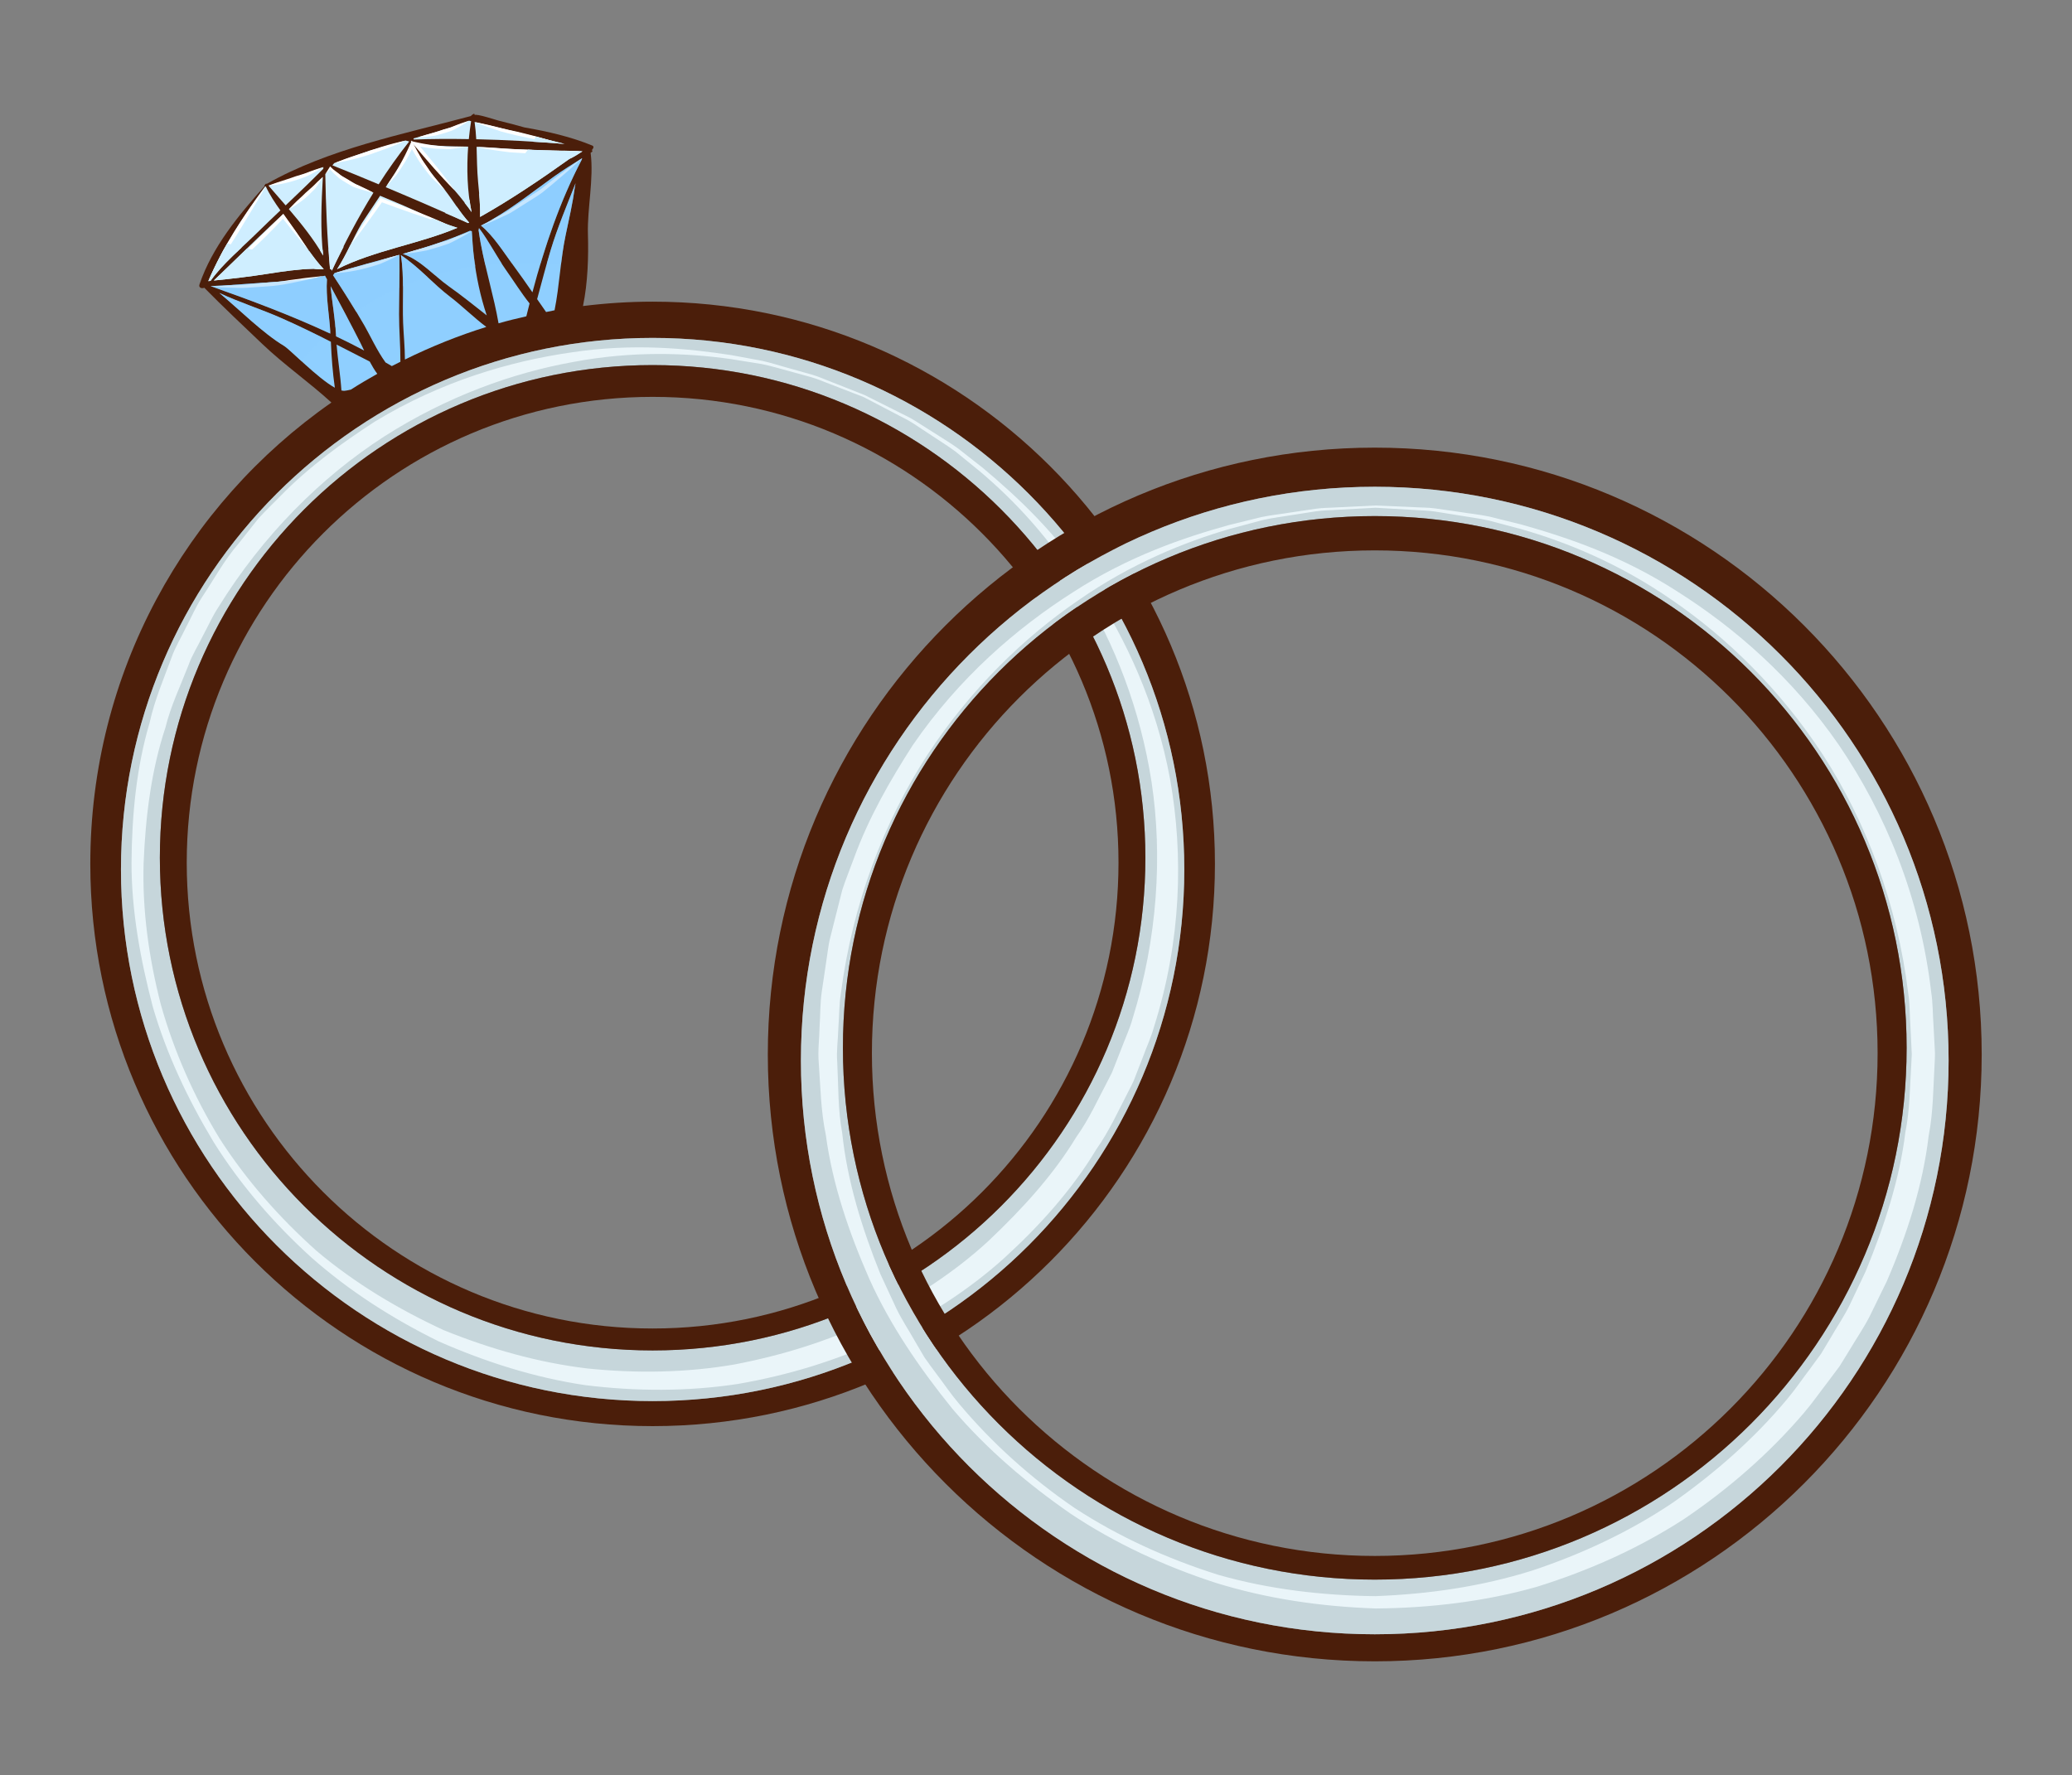 <?xml version="1.0" encoding="utf-8"?>
<!-- Generator: Adobe Illustrator 27.5.0, SVG Export Plug-In . SVG Version: 6.00 Build 0)  -->
<svg version="1.1" id="Layer_1" xmlns="http://www.w3.org/2000/svg" xmlns:xlink="http://www.w3.org/1999/xlink" x="0px" y="0px"
	 viewBox="0 0 138.243 118.452" style="enable-background:new 0 0 138.243 118.452;" xml:space="preserve">
<rect x="0" y="0" width="138.243" height="118.452" fill="#808080" stroke="none"/>
<g>
	<g>
		<g>
			<g>
				<path style="fill:#4B1E0A;" d="M43.543,20.13c-1.574,0-3.123,0.103-4.646,0.292c0.325-1.571,0.373-3.295,0.329-4.82
					c-0.049-1.688,0.402-3.658,0.181-5.405c0.041-0.026,0.079-0.056,0.12-0.083c-0.008-0.037-0.021-0.07-0.03-0.105
					c0.012-0.018,0.025-0.035,0.033-0.054c0.076-0.074,0.104-0.193-0.015-0.243c-1.403-0.579-2.957-0.939-4.524-1.209
					c-0.563-0.156-1.126-0.313-1.696-0.445c-0.136-0.031-1.561-0.508-1.63-0.373c0.024-0.049-0.019-0.117-0.074-0.084
					c-0.091,0.055-0.126,0.084-0.18,0.144c-4.586,1.23-9.444,2.174-13.611,4.522c-0.046-0.027-0.109,0.007-0.112,0.059
					c-0.005,0.002-0.009,0.004-0.012,0.007c-0.032,0.018-0.046,0.067-0.033,0.097c-1.733,1.943-3.48,4.049-4.333,6.546
					c-0.077,0.224,0.151,0.301,0.32,0.226c1.262,1.283,2.588,2.529,3.882,3.762c1.467,1.398,3.125,2.545,4.6,3.898
					C12.392,33.64,6.025,44.897,6.025,57.648c0,20.721,16.798,37.518,37.518,37.518c20.721,0,37.517-16.797,37.517-37.518
					S64.264,20.13,43.543,20.13z M43.543,93.495c-19.591,0-35.472-15.883-35.472-35.473c0-19.591,15.881-35.473,35.472-35.473
					s35.472,15.882,35.472,35.473C79.015,77.612,63.134,93.495,43.543,93.495z"/>
				<path style="fill:#C6D6DB;" d="M43.543,22.549c-19.591,0-35.472,15.882-35.472,35.473c0,19.59,15.881,35.473,35.472,35.473
					s35.472-15.883,35.472-35.473C79.015,38.431,63.134,22.549,43.543,22.549z M43.543,90.115
					c-18.156,0-32.877-14.719-32.877-32.876c0-18.158,14.721-32.877,32.877-32.877c18.156,0,32.876,14.719,32.876,32.877
					C76.419,75.396,61.699,90.115,43.543,90.115z"/>
				<path style="fill:#4B1E0A;" d="M43.543,24.362c-18.156,0-32.877,14.719-32.877,32.877c0,18.157,14.721,32.876,32.877,32.876
					c18.156,0,32.876-14.719,32.876-32.876C76.419,39.081,61.699,24.362,43.543,24.362z M43.543,88.651
					c-17.167,0-31.084-13.918-31.084-31.084c0-17.168,13.917-31.084,31.084-31.084s31.083,13.916,31.083,31.084
					C74.626,74.733,60.71,88.651,43.543,88.651z"/>
			</g>
			<path style="fill:#8FCFFF;" d="M35.523,19.507c-0.429-0.619-0.86-1.237-1.308-1.843c-0.618-0.84-1.288-1.926-2.124-2.609
				c1.753-0.883,3.312-2.16,4.899-3.293c0.59-0.421,1.221-0.812,1.85-1.206c-0.01,0.036-0.021,0.071-0.031,0.106
				C37.356,13.433,36.33,16.461,35.523,19.507z"/>
			<path style="fill:#8FCFFF;" d="M38.401,12.227c-0.014,0.077-0.031,0.152-0.042,0.231c-0.148,1.089-0.395,2.171-0.623,3.245
				C37.39,17.33,37.33,19.069,37,20.705c-0.19,0.034-0.377,0.079-0.566,0.116c-0.199-0.286-0.398-0.573-0.597-0.86
				c0.3-1.093,0.578-2.192,0.906-3.276C37.203,15.167,37.822,13.704,38.401,12.227z"/>
			<path style="fill:#8FCFFF;" d="M35.333,20.249c-0.072,0.287-0.147,0.572-0.216,0.859c-0.624,0.142-1.244,0.291-1.854,0.467
				c-0.313-1.806-0.867-3.559-1.195-5.363c-0.052-0.283-0.097-0.576-0.14-0.871c0.008-0.01,0.017-0.021,0.018-0.035
				c0.004-0.028,0.007-0.059,0.01-0.088c0.659,0.864,1.181,1.917,1.806,2.803C34.285,18.761,34.77,19.538,35.333,20.249z"/>
			<path style="fill:#CFEEFF;" d="M37.983,10.61c-1.942,1.389-3.941,2.733-5.955,3.867c0.028-0.779-0.06-1.588-0.13-2.342
				c-0.073-0.777-0.076-1.558-0.1-2.336c0.298,0.01,0.593,0.021,0.876,0.045c2.03,0.159,4.14,0.213,6.187,0.254
				C38.62,10.256,38.3,10.471,37.983,10.61z"/>
			<path style="fill:#CFEEFF;" d="M37.668,9.602c-1.952-0.158-3.925-0.267-5.893-0.311c-0.02-0.384-0.057-0.768-0.111-1.15
				C33.673,8.593,35.668,9.11,37.668,9.602z"/>
			<path style="fill:#8FCFFF;" d="M31.615,17.124c0.156,1.332,0.434,2.652,0.86,3.923c-0.837-0.657-1.665-1.327-2.537-1.944
				c-0.993-0.705-1.888-1.771-3.068-2.159c1.527-0.431,3.041-0.903,4.482-1.542c0.041,0.008,0.083,0.016,0.125,0.023
				C31.513,16.003,31.551,16.577,31.615,17.124z"/>
			<path style="fill:#8FCFFF;" d="M26.747,17.025c1.188,0.773,2.17,1.934,3.307,2.795c0.767,0.583,1.558,1.373,2.393,1.996
				c-1.878,0.586-3.691,1.317-5.431,2.175c-0.002-0.828-0.089-1.672-0.12-2.438C26.837,20.051,26.983,18.514,26.747,17.025z"/>
			<path style="fill:#8FCFFF;" d="M25.173,24.946c-0.598,0.337-1.188,0.684-1.764,1.053c-0.045,0.017-0.397,0.084-0.349,0.066
				c-0.076,0.026-0.174,0.017-0.28-0.008c-0.068-1.019-0.241-2.046-0.324-3.063c0.738,0.375,1.475,0.754,2.211,1.132
				C24.82,24.409,24.984,24.693,25.173,24.946z"/>
			<path style="fill:#8FCFFF;" d="M22.413,22.372c-0.038-1.062-0.259-2.185-0.354-3.271c0.679,1.267,1.361,2.533,2.008,3.817
				c0.063,0.126,0.142,0.291,0.229,0.474c-0.62-0.33-1.246-0.645-1.877-0.945C22.417,22.42,22.414,22.397,22.413,22.372z"/>
			<path style="fill:#8FCFFF;" d="M26.142,24.429c-0.14-0.083-0.28-0.161-0.42-0.243c-0.572-0.791-1.035-1.814-1.405-2.456
				c-0.662-1.149-1.374-2.264-2.099-3.37c0.008-0.007,0.016-0.007,0.022-0.016c0.028-0.037,0.05-0.08,0.077-0.118
				c1.418-0.442,2.877-0.814,4.329-1.22c0.027,1.318-0.017,2.634-0.021,3.951c-0.003,1.051,0.096,2.122,0.09,3.184
				C26.524,24.238,26.332,24.333,26.142,24.429z"/>
			<path style="fill:#CFEEFF;" d="M22.492,17.96c0.622-0.948,1.069-2.079,1.641-3.052c0.053-0.092,0.591-0.885,1.226-1.846
				c0.373,0.162,0.744,0.316,1.103,0.462c1.298,0.53,2.67,1.266,4.058,1.677C27.941,16.289,25.021,16.69,22.492,17.96z"/>
			<path style="fill:#CFEEFF;" d="M31.302,8.055c0.043,0.01,0.085,0.021,0.129,0.031c-0.061,0.381-0.11,0.783-0.151,1.197
				c-1.229-0.02-2.456-0.02-3.673,0.029c-0.007-0.025-0.013-0.051-0.02-0.076C28.853,8.893,30.112,8.533,31.302,8.055z"/>
			<path style="fill:#CFEEFF;" d="M27.55,9.503c1.15,0.26,2.449,0.258,3.685,0.281c-0.106,1.447-0.063,2.997,0.229,4.37
				c-0.488-0.735-1.117-1.426-1.657-2.063c-0.461-0.544-0.974-1.041-1.424-1.594c-0.271-0.331-0.537-0.676-0.839-0.978
				C27.546,9.514,27.547,9.51,27.55,9.503z"/>
			<path style="fill:#CFEEFF;" d="M28.376,10.997c0.409,0.594,0.894,1.15,1.334,1.721c0.547,0.705,0.994,1.483,1.593,2.136
				c-0.022,0.012-0.048,0.021-0.071,0.032c-1.813-0.829-3.651-1.621-5.496-2.394c0.723-1.102,1.472-2.278,1.744-2.826
				C27.808,10.088,28.091,10.583,28.376,10.997z"/>
			<path style="fill:#CFEEFF;" d="M22.289,10.894c0.572-0.21,1.147-0.423,1.708-0.614c0.998-0.341,2.034-0.621,3.073-0.901
				c0.07,0.022,0.143,0.036,0.215,0.056c0.004,0.004,0.007,0.008,0.011,0.013c-0.717,0.903-1.396,1.858-2.031,2.852
				c-1.028-0.428-2.057-0.859-3.088-1.266C22.213,10.985,22.253,10.942,22.289,10.894z"/>
			<path style="fill:#CFEEFF;" d="M22.037,11.208c0.84,0.664,1.859,1.192,2.878,1.652c-1.043,1.688-1.971,3.455-2.776,5.207
				c-0.007-0.059-0.035-0.109-0.12-0.119c0-0.007,0-0.014,0-0.021c0-0.002-0.003,0-0.003-0.002c-0.197-2.119-0.271-4.186-0.313-6.3
				C21.819,11.491,21.927,11.347,22.037,11.208z"/>
			<path style="fill:#8FCFFF;" d="M21.815,18.643c-0.086,1.178,0.174,2.454,0.228,3.623c-2.585-1.208-5.255-2.207-7.97-3.166
				c-0.003-0.002-0.006-0.005-0.009-0.008c0.692-0.029,1.384-0.072,2.077-0.127c1.778-0.14,3.794-0.192,5.543-0.565
				C21.728,18.481,21.771,18.562,21.815,18.643z"/>
			<path style="fill:#CFEEFF;" d="M20.921,17.936c-1.021,0.024-2.008,0.169-3.061,0.334c-1.195,0.189-2.394,0.328-3.593,0.45
				c1.294-1.251,2.581-2.515,3.891-3.751c0.24-0.227,0.487-0.451,0.735-0.672c0.207,0.282,0.414,0.563,0.612,0.837
				c0.661,0.917,1.31,2.002,2.093,2.826C21.371,17.972,21.144,17.973,20.921,17.936z"/>
			<path style="fill:#CFEEFF;" d="M21.56,17.053c-0.634-1.101-1.449-2.115-2.285-3.094c0.781-0.689,1.568-1.381,2.266-2.15
				C21.442,13.567,21.368,15.305,21.56,17.053z"/>
			<path style="fill:#CFEEFF;" d="M21.576,11.151c-0.003,0.039-0.005,0.076-0.007,0.114c-0.824,0.829-1.664,1.637-2.511,2.44
				c-0.385-0.445-0.771-0.886-1.146-1.32C19.127,12.042,20.354,11.6,21.576,11.151z"/>
			<path style="fill:#CFEEFF;" d="M17.684,12.448c0.004,0,0.006,0.002,0.009,0.001c0.013-0.003,0.025-0.007,0.039-0.011
				c0.258,0.559,0.607,1.086,0.976,1.601c-0.534,0.508-1.067,1.018-1.595,1.536c-1.003,0.988-2.239,2.004-3.066,3.169
				c-0.05,0.006-0.1,0.012-0.148,0.017C14.836,16.508,16.246,14.409,17.684,12.448z"/>
			<path style="fill:#8FCFFF;" d="M18.954,23.083c-1.435-0.864-2.925-2.375-4.318-3.533c1.345,0.629,2.782,1.079,4.139,1.678
				c1.12,0.493,2.213,1.029,3.301,1.577c0.04,1.021,0.119,2.051,0.264,3.068C21.188,25.237,19.358,23.327,18.954,23.083z"/>
			<g>
				<g>
					<path style="fill:#EAF5F9;" d="M57.627,26.499c0,0-0.785-0.304-2.262-0.875c-0.371-0.132-0.773-0.324-1.24-0.455
						c-0.467-0.128-0.977-0.268-1.527-0.419c-0.553-0.144-1.139-0.332-1.78-0.458c-0.647-0.104-1.335-0.215-2.061-0.332
						c-2.9-0.407-6.519-0.563-10.532,0.199c-4.006,0.721-8.4,2.29-12.598,4.972c-4.18,2.697-8.084,6.567-11.072,11.413
						c-0.394,0.593-0.676,1.257-1.022,1.889c-0.308,0.641-0.722,1.285-0.949,1.934c-0.538,1.382-1.202,2.766-1.55,4.196
						c-0.936,2.82-1.326,5.916-1.452,9.025c-0.095,3.13,0.345,6.314,1.147,9.439c0.875,3.111,2.203,6.129,3.922,8.946
						c1.78,2.783,3.998,5.291,6.483,7.51c2.555,2.154,5.441,3.876,8.467,5.277c3.123,1.261,6.308,2.168,9.601,2.56
						c3.287,0.336,6.598,0.284,9.815-0.271c3.197-0.616,6.303-1.575,9.173-2.973c2.827-1.463,5.496-3.175,7.771-5.278
						c2.238-2.12,4.311-4.381,5.854-6.932c0.87-1.213,1.467-2.567,2.149-3.851l0.23-0.451l0.203-0.517l0.405-1.029
						c0.251-0.684,0.577-1.362,0.761-2.038c1.663-5.352,2.01-10.88,1.271-15.779c-0.758-4.919-2.494-9.249-4.605-12.725
						c-2.092-3.506-4.6-6.12-6.836-8.009c-0.57-0.464-1.11-0.903-1.618-1.316c-0.523-0.395-1.052-0.708-1.525-1.029
						c-0.477-0.315-0.918-0.606-1.323-0.873c-0.406-0.264-0.813-0.439-1.157-0.63C58.371,26.888,57.627,26.499,57.627,26.499z
						 M57.684,26.36c0,0,0.758,0.38,2.176,1.091c0.349,0.187,0.762,0.357,1.174,0.616c0.412,0.262,0.861,0.547,1.347,0.855
						c0.479,0.316,1.02,0.624,1.552,1.012c0.52,0.408,1.07,0.842,1.654,1.3c2.256,1.897,4.953,4.373,7.215,7.876
						c2.279,3.456,4.331,7.799,5.265,12.882c0.903,5.08,0.745,10.79-1.069,16.52c-0.198,0.724-0.509,1.37-0.76,2.065l-0.4,1.031
						l-0.201,0.518c-0.106,0.243-0.178,0.359-0.268,0.545c-0.706,1.347-1.329,2.762-2.231,4.038c-1.606,2.674-3.757,5.07-6.14,7.246
						c-2.406,2.172-5.213,3.933-8.18,5.421c-3.01,1.419-6.251,2.399-9.586,2.976c-3.351,0.51-6.785,0.497-10.174,0.081
						c-3.385-0.499-6.699-1.561-9.793-2.924c-3.063-1.513-5.958-3.351-8.498-5.604c-2.506-2.28-4.73-4.847-6.508-7.686
						c-1.722-2.864-3.149-5.882-4.066-9.041c-0.828-3.169-1.418-6.386-1.418-9.595c0.025-3.198,0.32-6.353,1.207-9.354
						c0.34-1.546,0.94-2.912,1.449-4.313c0.266-0.759,0.66-1.371,0.981-2.057c0.353-0.659,0.641-1.35,1.042-1.97
						c0.822-1.225,1.511-2.522,2.458-3.609c0.445-0.563,0.889-1.122,1.327-1.676c0.475-0.523,0.987-1.005,1.472-1.503
						c1.944-1.995,4.143-3.566,6.297-4.967c4.41-2.683,9.022-4.03,13.116-4.618c4.119-0.628,7.762-0.264,10.675,0.183
						c0.728,0.135,1.418,0.262,2.066,0.382c0.644,0.144,1.231,0.346,1.788,0.491c0.554,0.156,1.066,0.301,1.536,0.433
						c0.469,0.135,0.867,0.329,1.238,0.464C56.898,26.05,57.684,26.36,57.684,26.36z"/>
				</g>
			</g>
		</g>
		<g>
			<path style="fill:#4B1E0A;" d="M91.724,29.871c-22.365,0-40.496,18.13-40.496,40.495s18.131,40.495,40.496,40.495
				c22.364,0,40.494-18.13,40.494-40.495S114.088,29.871,91.724,29.871z M91.724,109.056c-21.146,0-38.287-17.142-38.287-38.286
				c0-21.146,17.142-38.288,38.287-38.288S130.01,49.624,130.01,70.77C130.01,91.914,112.869,109.056,91.724,109.056z"/>
			<path style="fill:#C6D6DB;" d="M91.724,32.482c-21.146,0-38.287,17.142-38.287,38.288c0,21.145,17.142,38.286,38.287,38.286
				S130.01,91.914,130.01,70.77C130.01,49.624,112.869,32.482,91.724,32.482z M91.724,105.409
				c-19.598,0-35.485-15.887-35.485-35.484c0-19.599,15.888-35.486,35.485-35.486c19.598,0,35.485,15.888,35.485,35.486
				C127.209,89.522,111.321,105.409,91.724,105.409z"/>
			<path style="fill:#4B1E0A;" d="M91.724,34.438c-19.598,0-35.485,15.888-35.485,35.486c0,19.598,15.888,35.484,35.485,35.484
				c19.598,0,35.485-15.887,35.485-35.484C127.209,50.326,111.321,34.438,91.724,34.438z M91.724,103.829
				c-18.53,0-33.551-15.021-33.551-33.551s15.02-33.551,33.551-33.551c18.529,0,33.549,15.021,33.549,33.551
				S110.253,103.829,91.724,103.829z"/>
			<g>
				<path style="fill:#EAF5F9;" d="M91.776,33.882c0,0-0.894,0.048-2.573,0.138c-0.418,0.034-0.893,0.023-1.402,0.1
					c-0.508,0.08-1.063,0.167-1.664,0.26c-0.599,0.102-1.248,0.175-1.927,0.332c-0.673,0.181-1.388,0.373-2.144,0.576
					c-2.99,0.871-6.57,2.292-10.135,4.78c-3.572,2.444-7.158,5.879-10.064,10.316c-2.882,4.441-4.985,9.904-5.765,15.914
					c-0.123,0.748-0.105,1.516-0.166,2.28c-0.018,0.757-0.139,1.561-0.076,2.293c0.082,1.575,0.044,3.206,0.333,4.748
					c0.329,3.147,1.304,6.319,2.542,9.39c0.35,0.755,0.701,1.514,1.054,2.275c0.36,0.758,0.833,1.459,1.247,2.198l0.645,1.098
					c0.238,0.352,0.499,0.688,0.75,1.033c0.517,0.678,0.994,1.393,1.547,2.048c2.208,2.636,4.816,4.98,7.712,6.963
					c2.942,1.923,6.187,3.388,9.567,4.457c3.406,0.978,6.99,1.389,10.496,1.431c3.62-0.138,7.079-0.645,10.456-1.701
					c3.339-1.108,6.53-2.604,9.411-4.544c2.836-1.994,5.432-4.281,7.609-6.892c0.547-0.647,1.018-1.354,1.529-2.023l0.746-1.018
					l0.646-1.079c0.416-0.725,0.891-1.414,1.255-2.16c0.356-0.75,0.711-1.496,1.063-2.24c1.248-3.035,2.271-6.137,2.656-9.288
					c0.314-1.558,0.301-3.133,0.403-4.678l0.026-0.541l-0.028-0.59l-0.057-1.174c-0.056-0.772-0.036-1.572-0.153-2.309
					c-0.723-5.927-2.807-11.441-5.669-15.873c-2.889-4.441-6.472-7.878-10.04-10.325c-3.563-2.484-7.139-3.919-10.132-4.774
					c-0.756-0.201-1.472-0.391-2.144-0.569c-0.68-0.154-1.33-0.226-1.928-0.332c-0.601-0.096-1.156-0.186-1.665-0.267
					c-0.509-0.079-0.979-0.071-1.397-0.106C92.668,33.934,91.776,33.882,91.776,33.882z M91.772,33.732c0,0,0.899,0.039,2.584,0.111
					c0.421,0.029,0.895,0.014,1.407,0.085c0.514,0.074,1.073,0.155,1.679,0.243c0.603,0.098,1.261,0.16,1.946,0.305
					c0.681,0.17,1.404,0.35,2.169,0.54c3.016,0.854,6.708,2.085,10.423,4.498c3.715,2.358,7.59,5.678,10.707,10.197
					c3.085,4.527,5.416,10.13,6.158,16.465c0.123,0.787,0.104,1.549,0.163,2.333l0.062,1.174l0.031,0.59
					c0.004,0.277-0.016,0.423-0.021,0.642c-0.098,1.611-0.084,3.254-0.401,4.882c-0.39,3.289-1.43,6.546-2.788,9.692
					c-0.376,0.772-0.754,1.547-1.135,2.325c-0.389,0.772-0.889,1.488-1.332,2.238l-0.686,1.115l-0.787,1.052
					c-0.539,0.692-1.037,1.42-1.614,2.087c-2.296,2.687-5.007,5.049-7.984,7.063c-3.022,1.957-6.353,3.442-9.817,4.52
					c-3.484,0.994-7.186,1.415-10.74,1.446c-3.668-0.127-7.245-0.643-10.7-1.716c-3.423-1.116-6.7-2.632-9.661-4.606
					c-2.918-2.024-5.617-4.329-7.882-6.991c-2.186-2.709-4.157-5.572-5.554-8.683c-1.365-3.111-2.454-6.297-2.899-9.59
					c-0.343-1.644-0.357-3.231-0.473-4.813c-0.073-0.848,0.042-1.614,0.054-2.418c0.055-0.792,0.032-1.586,0.15-2.362
					c0.115-0.776,0.229-1.547,0.342-2.312c0.064-0.381,0.098-0.768,0.186-1.141l0.28-1.113c0.187-0.739,0.372-1.473,0.557-2.202
					c0.231-0.713,0.516-1.404,0.77-2.097c1.011-2.78,2.453-5.261,3.928-7.558c3.1-4.524,6.974-7.845,10.684-10.206
					c3.715-2.41,7.401-3.652,10.42-4.491c0.765-0.188,1.488-0.365,2.17-0.533c0.686-0.142,1.344-0.203,1.947-0.305
					c0.604-0.09,1.164-0.174,1.678-0.25c0.513-0.073,0.984-0.06,1.403-0.091C90.875,33.775,91.772,33.732,91.772,33.732z"/>
			</g>
		</g>
	</g>
	<g>
		<path style="fill:#FFFFFF;" d="M17.732,12.438c0,0-0.232,0.401-0.58,1.002c-0.358,0.593-0.837,1.383-1.315,2.173
			c-0.5,0.777-0.977,1.566-1.324,2.165c-0.359,0.592-0.614,0.982-0.614,0.982s0.189-0.422,0.491-1.048
			c0.158-0.309,0.327-0.68,0.538-1.061c0.223-0.373,0.46-0.771,0.697-1.168c0.483-0.79,1.005-1.556,1.411-2.12
			C17.44,12.799,17.732,12.438,17.732,12.438z"/>
	</g>
	<g>
		<g>
			<path style="fill:#FFFFFF;" d="M14.268,18.72c0.81-0.679,1.549-1.418,2.309-2.143l2.234-2.221l0.092-0.092l0.073,0.102
				c0.567,0.782,1.117,1.576,1.649,2.383c-0.625-0.738-1.232-1.489-1.823-2.253l0.165,0.01c-0.721,0.77-1.461,1.519-2.238,2.231
				c-0.385,0.36-0.782,0.705-1.191,1.04C15.136,18.125,14.699,18.418,14.268,18.72z"/>
		</g>
	</g>
	<g>
		<path style="fill:#FFFFFF;" d="M19.274,13.959c0,0,0.137-0.143,0.343-0.357c0.202-0.215,0.504-0.46,0.775-0.738
			c0.297-0.253,0.582-0.512,0.779-0.723c0.211-0.201,0.368-0.332,0.368-0.332s-0.094,0.169-0.259,0.42
			c-0.09,0.118-0.176,0.279-0.305,0.412c-0.133,0.13-0.273,0.269-0.415,0.407c-0.29,0.271-0.612,0.501-0.858,0.664
			C19.454,13.873,19.274,13.959,19.274,13.959z"/>
	</g>
	<g>
		<path style="fill:#FFFFFF;" d="M17.913,12.384c0,0,0.229-0.082,0.573-0.205c0.344-0.119,0.805-0.253,1.257-0.42
			c0.229-0.073,0.465-0.129,0.673-0.211c0.207-0.087,0.408-0.151,0.577-0.215c0.344-0.115,0.583-0.182,0.583-0.182
			s-0.203,0.13-0.523,0.309c-0.164,0.083-0.35,0.192-0.559,0.29c-0.209,0.093-0.443,0.162-0.674,0.246
			c-0.463,0.153-0.94,0.267-1.302,0.319C18.158,12.377,17.913,12.384,17.913,12.384z"/>
	</g>
	<g>
		<path style="fill:#FFFFFF;" d="M22.289,10.894c0,0,0.291-0.122,0.734-0.284c0.442-0.163,1.045-0.34,1.631-0.557
			c0.595-0.19,1.191-0.377,1.648-0.493c0.457-0.117,0.768-0.183,0.768-0.183s-0.283,0.133-0.719,0.314
			c-0.436,0.181-1.029,0.392-1.623,0.6c-0.598,0.202-1.205,0.354-1.667,0.453C22.601,10.842,22.289,10.894,22.289,10.894z"/>
	</g>
	<g>
		<g>
			<path style="fill:#FFFFFF;" d="M25.77,12.438l0.46-0.679c0.169-0.217,0.287-0.461,0.417-0.696
				c0.262-0.465,0.51-0.953,0.721-1.445l0.103-0.241l0.119,0.237c0.14,0.276,0.294,0.549,0.449,0.822
				c0.141,0.281,0.345,0.523,0.512,0.789c0.164,0.269,0.342,0.528,0.559,0.755l0.601,0.737l-0.696-0.652
				c-0.239-0.216-0.439-0.464-0.627-0.723c-0.187-0.259-0.394-0.506-0.547-0.787c-0.162-0.276-0.339-0.543-0.471-0.84l0.223-0.004
				c-0.24,0.499-0.475,0.993-0.793,1.451c-0.154,0.23-0.289,0.472-0.481,0.667L25.77,12.438z"/>
		</g>
	</g>
	<g>
		<path style="fill:#FFFFFF;" d="M21.702,11.625l0.284-0.458l0.041-0.066l0.061,0.066c0.185,0.198,0.435,0.335,0.637,0.516
			c0.103,0.088,0.234,0.142,0.35,0.215c0.121,0.066,0.235,0.142,0.351,0.215c0.117,0.071,0.226,0.16,0.358,0.201
			c0.128,0.049,0.253,0.109,0.378,0.167c0.254,0.11,0.501,0.244,0.753,0.378c-0.271-0.064-0.548-0.129-0.817-0.217
			c-0.137-0.041-0.273-0.08-0.407-0.13c-0.14-0.037-0.255-0.123-0.381-0.191c-0.124-0.071-0.249-0.141-0.368-0.22
			c-0.116-0.082-0.246-0.143-0.352-0.241c-0.215-0.192-0.432-0.375-0.603-0.613l0.101,0L21.702,11.625z"/>
	</g>
	<g>
		<path style="fill:#FFFFFF;" d="M23.369,16.369c0.619-1.052,1.286-2.072,1.968-3.081l0.052-0.077l0.088,0.032
			c1.465,0.533,2.923,1.083,4.347,1.727c-1.501-0.433-2.968-0.96-4.429-1.503l0.139-0.044
			C24.838,14.422,24.127,15.412,23.369,16.369z"/>
	</g>
	<g>
		<g>
			<path style="fill:#FFFFFF;" d="M31.092,9.799L30.25,9.918c-0.279,0.057-0.568,0.016-0.855,0.013
				c-0.581,0-1.139-0.107-1.705-0.211l0.119-0.195c0.879,1.041,1.748,2.089,2.542,3.202c-0.962-0.97-1.849-2.005-2.726-3.046
				l-0.232-0.274l0.353,0.079c0.542,0.122,1.105,0.213,1.654,0.267c0.278,0.027,0.555,0.08,0.841,0.057L31.092,9.799z"/>
		</g>
	</g>
	<g>
		<path style="fill:#FFFFFF;" d="M27.892,9.154c0,0,0.223-0.055,0.544-0.163c0.324-0.088,0.752-0.206,1.172-0.358
			c0.211-0.068,0.438-0.099,0.621-0.196c0.19-0.085,0.376-0.145,0.532-0.207c0.317-0.111,0.541-0.175,0.541-0.175
			s-0.185,0.127-0.479,0.302c-0.149,0.081-0.32,0.188-0.514,0.282c-0.186,0.11-0.413,0.153-0.627,0.233
			c-0.219,0.061-0.438,0.122-0.644,0.178c-0.211,0.039-0.41,0.056-0.579,0.08C28.119,9.171,27.892,9.154,27.892,9.154z"/>
	</g>
	<g>
		<path style="fill:#FFFFFF;" d="M31.663,8.141c0,0,0.362,0.068,0.899,0.19c0.535,0.128,1.242,0.321,1.958,0.461
			c0.709,0.173,1.416,0.35,1.943,0.507c0.527,0.157,0.878,0.276,0.878,0.276s-0.362-0.046-0.905-0.138
			c-0.543-0.091-1.262-0.246-1.98-0.403C34.1,8.942,33.74,8.865,33.41,8.767c-0.324-0.11-0.629-0.213-0.889-0.301
			C32.004,8.279,31.663,8.141,31.663,8.141z"/>
	</g>
	<g>
		<path style="fill:#FFFFFF;" d="M31.799,9.799c0,0,0.438,0.04,1.094,0.067c0.653,0.049,1.521,0.104,2.395,0.126
			c0.435,0.02,0.87,0.076,1.278,0.054c0.409,0.003,0.79,0.006,1.117,0.008c0.655,0.016,1.096,0.041,1.096,0.041
			s-0.435,0.048-1.091,0.1c-0.328,0.019-0.712,0.043-1.123,0.068c-0.412,0.032-0.85-0.012-1.289-0.021
			c-0.438-0.028-0.875-0.057-1.286-0.083c-0.409-0.045-0.788-0.11-1.114-0.154C32.224,9.911,31.799,9.799,31.799,9.799z"/>
	</g>
	<g>
		<path style="fill:#FFFFFF;" d="M14.073,19.1c0,0,0.476,0.003,1.185-0.05c0.353-0.022,0.766-0.022,1.205-0.067
			c0.441-0.041,0.91-0.083,1.381-0.127c0.472-0.021,0.94-0.068,1.376-0.15c0.438-0.059,0.849-0.115,1.199-0.162
			c0.704-0.084,1.18-0.126,1.18-0.126s-0.459,0.114-1.155,0.265c-0.35,0.07-0.757,0.151-1.193,0.239
			c-0.438,0.093-0.908,0.152-1.383,0.184c-0.475,0.032-0.949,0.064-1.392,0.095c-0.445,0.037-0.863-0.01-1.22-0.009
			C14.542,19.175,14.073,19.1,14.073,19.1z"/>
	</g>
	<g>
		<path style="fill:#FFFFFF;" d="M22.317,18.226c0,0,0.272-0.08,0.679-0.199c0.407-0.116,0.952-0.244,1.488-0.41
			c0.27-0.072,0.546-0.127,0.795-0.207c0.246-0.089,0.483-0.153,0.683-0.218c0.405-0.118,0.684-0.185,0.684-0.185
			s-0.248,0.133-0.633,0.315c-0.195,0.085-0.42,0.195-0.668,0.294c-0.25,0.091-0.525,0.159-0.797,0.242
			c-0.546,0.152-1.104,0.258-1.526,0.308C22.602,18.223,22.317,18.226,22.317,18.226z"/>
	</g>
	<g>
		<path style="fill:#FFFFFF;" d="M26.953,16.919c0,0,0.294-0.071,0.721-0.211c0.432-0.12,1.003-0.275,1.563-0.479
			c0.28-0.094,0.578-0.146,0.828-0.268c0.253-0.113,0.498-0.201,0.704-0.286c0.419-0.158,0.709-0.252,0.709-0.252
			s-0.253,0.158-0.648,0.379c-0.2,0.104-0.43,0.237-0.685,0.361c-0.252,0.133-0.549,0.198-0.832,0.303
			c-0.29,0.083-0.578,0.174-0.851,0.246c-0.277,0.058-0.54,0.093-0.762,0.133c-0.222,0.042-0.409,0.051-0.541,0.059
			C27.028,16.914,26.953,16.919,26.953,16.919z"/>
	</g>
	<g>
		<path style="fill:#FFFFFF;" d="M32.092,15.055c0,0,0.115-0.055,0.316-0.151c0.209-0.083,0.471-0.274,0.807-0.451
			c0.165-0.092,0.345-0.191,0.534-0.297c0.194-0.095,0.372-0.248,0.575-0.372c0.396-0.263,0.818-0.542,1.24-0.822
			c0.211-0.14,0.438-0.259,0.627-0.423c0.195-0.154,0.389-0.306,0.576-0.453c0.379-0.288,0.733-0.556,1.037-0.786
			c0.621-0.447,1.036-0.744,1.036-0.744s-0.372,0.347-0.946,0.853c-0.292,0.248-0.632,0.539-0.996,0.85
			c-0.185,0.152-0.376,0.31-0.57,0.469c-0.188,0.17-0.411,0.296-0.622,0.44c-0.433,0.274-0.865,0.546-1.271,0.802
			c-0.205,0.124-0.393,0.26-0.6,0.345c-0.199,0.094-0.388,0.183-0.563,0.265C32.583,14.918,32.092,15.055,32.092,15.055z"/>
	</g>
	<path style="fill:#CFEEFF;" d="M35.232,9.986c-0.676,0.903-1.702,1.93-3.264,2.947c0.043,0.514,0.078,1.032,0.06,1.544
		c2.014-1.135,4.013-2.479,5.955-3.867c0.316-0.139,0.637-0.354,0.878-0.512C37.662,10.074,36.446,10.038,35.232,9.986z"/>
	<path style="fill:#CFEEFF;" d="M23.377,16.353c-0.275,0.554-0.556,1.105-0.885,1.607c2.529-1.271,5.449-1.671,8.026-2.759
		c-0.555-0.164-1.104-0.386-1.65-0.62c-0.808,0.354-1.696,0.694-2.683,1.018C25.182,15.928,24.258,16.163,23.377,16.353z"/>
	<path style="fill:#CFEEFF;" d="M31.464,14.155c-0.057-0.268-0.097-0.546-0.136-0.825c-0.111,0.066-0.224,0.132-0.34,0.198
		C31.15,13.736,31.32,13.939,31.464,14.155z"/>
	<path style="fill:#CFEEFF;" d="M31.232,14.885c0.023-0.012,0.049-0.02,0.071-0.032c-0.3-0.327-0.563-0.686-0.817-1.051
		c-0.258,0.137-0.525,0.273-0.806,0.407C30.195,14.438,30.72,14.651,31.232,14.885z"/>
	<path style="fill:#CFEEFF;" d="M22.016,17.924c0,0.002,0.003,0,0.003,0.002c0,0.008,0,0.015,0,0.021
		c0.085,0.01,0.113,0.061,0.12,0.119c0.248-0.538,0.528-1.077,0.799-1.615c-0.35,0.068-0.681,0.119-1.011,0.169
		C21.958,17.055,21.975,17.486,22.016,17.924z"/>
	<path style="fill:#CFEEFF;" d="M16.477,16.59c-0.735,0.711-1.475,1.42-2.209,2.13c1.199-0.122,2.398-0.261,3.593-0.45
		c1.053-0.165,2.039-0.31,3.061-0.334c0.223,0.037,0.45,0.036,0.678,0.024c-0.34-0.357-0.65-0.767-0.951-1.188
		C18.988,16.913,17.601,16.817,16.477,16.59z"/>
	<path style="fill:#CFEEFF;" d="M21.56,17.053c-0.014-0.125-0.017-0.249-0.027-0.373c-0.062,0.008-0.128,0.021-0.189,0.028
		C21.415,16.824,21.492,16.936,21.56,17.053z"/>
	<path style="fill:#CFEEFF;" d="M13.898,18.76c0.049-0.005,0.099-0.011,0.148-0.017c0.57-0.803,1.335-1.532,2.083-2.233
		c-0.344-0.081-0.66-0.172-0.953-0.27C14.701,17.061,14.258,17.896,13.898,18.76z"/>
	<path style="fill:#CFEEFF;" d="M35.751,9.125c-0.056,0.12-0.111,0.23-0.17,0.336c0.697,0.043,1.395,0.085,2.087,0.141
		C37.028,9.445,36.39,9.285,35.751,9.125z"/>
	<path style="opacity:0.5;fill:#8FCFFF;" d="M38.841,10.556c-0.629,0.395-1.26,0.785-1.85,1.206
		c-1.588,1.133-3.146,2.41-4.899,3.293c0.801,0.654,1.447,1.673,2.043,2.496c0.626-0.023,1.275-0.021,1.945,0.006
		c0.715-2.38,1.588-4.717,2.729-6.895C38.82,10.627,38.831,10.592,38.841,10.556z"/>
	<path style="opacity:0.5;fill:#8FCFFF;" d="M37.736,15.704c0.229-1.074,0.475-2.156,0.623-3.245
		c0.011-0.079,0.028-0.154,0.042-0.231c-0.579,1.477-1.198,2.939-1.658,4.457c-0.089,0.294-0.169,0.591-0.252,0.887
		c0.308,0.018,0.624,0.045,0.941,0.073C37.514,16.989,37.602,16.337,37.736,15.704z"/>
	<path style="opacity:0.5;fill:#8FCFFF;" d="M31.947,15.305c-0.002,0.014-0.011,0.025-0.018,0.035
		c0.043,0.295,0.088,0.588,0.14,0.871c0.09,0.492,0.196,0.98,0.311,1.466c0.356-0.041,0.725-0.068,1.098-0.093
		c-0.504-0.783-0.965-1.64-1.52-2.367C31.954,15.247,31.951,15.277,31.947,15.305z"/>
	<path style="opacity:0.5;fill:#8FCFFF;" d="M31.478,15.424c-0.042-0.008-0.084-0.016-0.125-0.023
		c-1.441,0.639-2.955,1.111-4.482,1.542c0.805,0.265,1.477,0.844,2.137,1.409c0.847-0.245,1.753-0.44,2.716-0.581
		c-0.032-0.217-0.082-0.43-0.107-0.647C31.551,16.577,31.513,16.003,31.478,15.424z"/>
	<path style="opacity:0.5;fill:#8FCFFF;" d="M26.884,19.105c0.524-0.223,1.072-0.428,1.649-0.61c-0.573-0.531-1.15-1.056-1.786-1.47
		C26.855,17.71,26.88,18.407,26.884,19.105z"/>
	<path style="opacity:0.5;fill:#8FCFFF;" d="M22.376,21.851c0.255-0.213,0.519-0.424,0.798-0.631
		c-0.373-0.706-0.738-1.416-1.115-2.12C22.139,20.011,22.301,20.946,22.376,21.851z"/>
	<path style="opacity:0.5;fill:#8FCFFF;" d="M26.646,17.006c-1.452,0.405-2.911,0.777-4.329,1.22
		c-0.027,0.038-0.049,0.081-0.077,0.118c-0.007,0.009-0.015,0.009-0.022,0.016c0.528,0.807,1.042,1.622,1.542,2.448
		c0.857-0.584,1.812-1.133,2.886-1.607C26.655,18.47,26.662,17.739,26.646,17.006z"/>
	<path style="opacity:0.5;fill:#8FCFFF;" d="M21.815,18.643c-0.043-0.081-0.087-0.162-0.13-0.243
		c-1.749,0.373-3.765,0.426-5.543,0.565c-0.693,0.055-1.385,0.098-2.077,0.127c0.003,0.003,0.006,0.006,0.009,0.008
		c2.681,0.947,5.317,1.934,7.872,3.122c0.028-0.025,0.059-0.051,0.088-0.076C21.968,21.01,21.732,19.782,21.815,18.643z"/>
	<path style="opacity:0.5;fill:#8FCFFF;" d="M14.636,19.55c1.394,1.158,2.883,2.669,4.318,3.533
		c0.174,0.105,0.621,0.525,1.158,1.017c0.423-0.501,0.912-1.021,1.466-1.541c-0.925-0.461-1.853-0.913-2.804-1.331
		C17.418,20.629,15.981,20.179,14.636,19.55z"/>
</g>
</svg>
